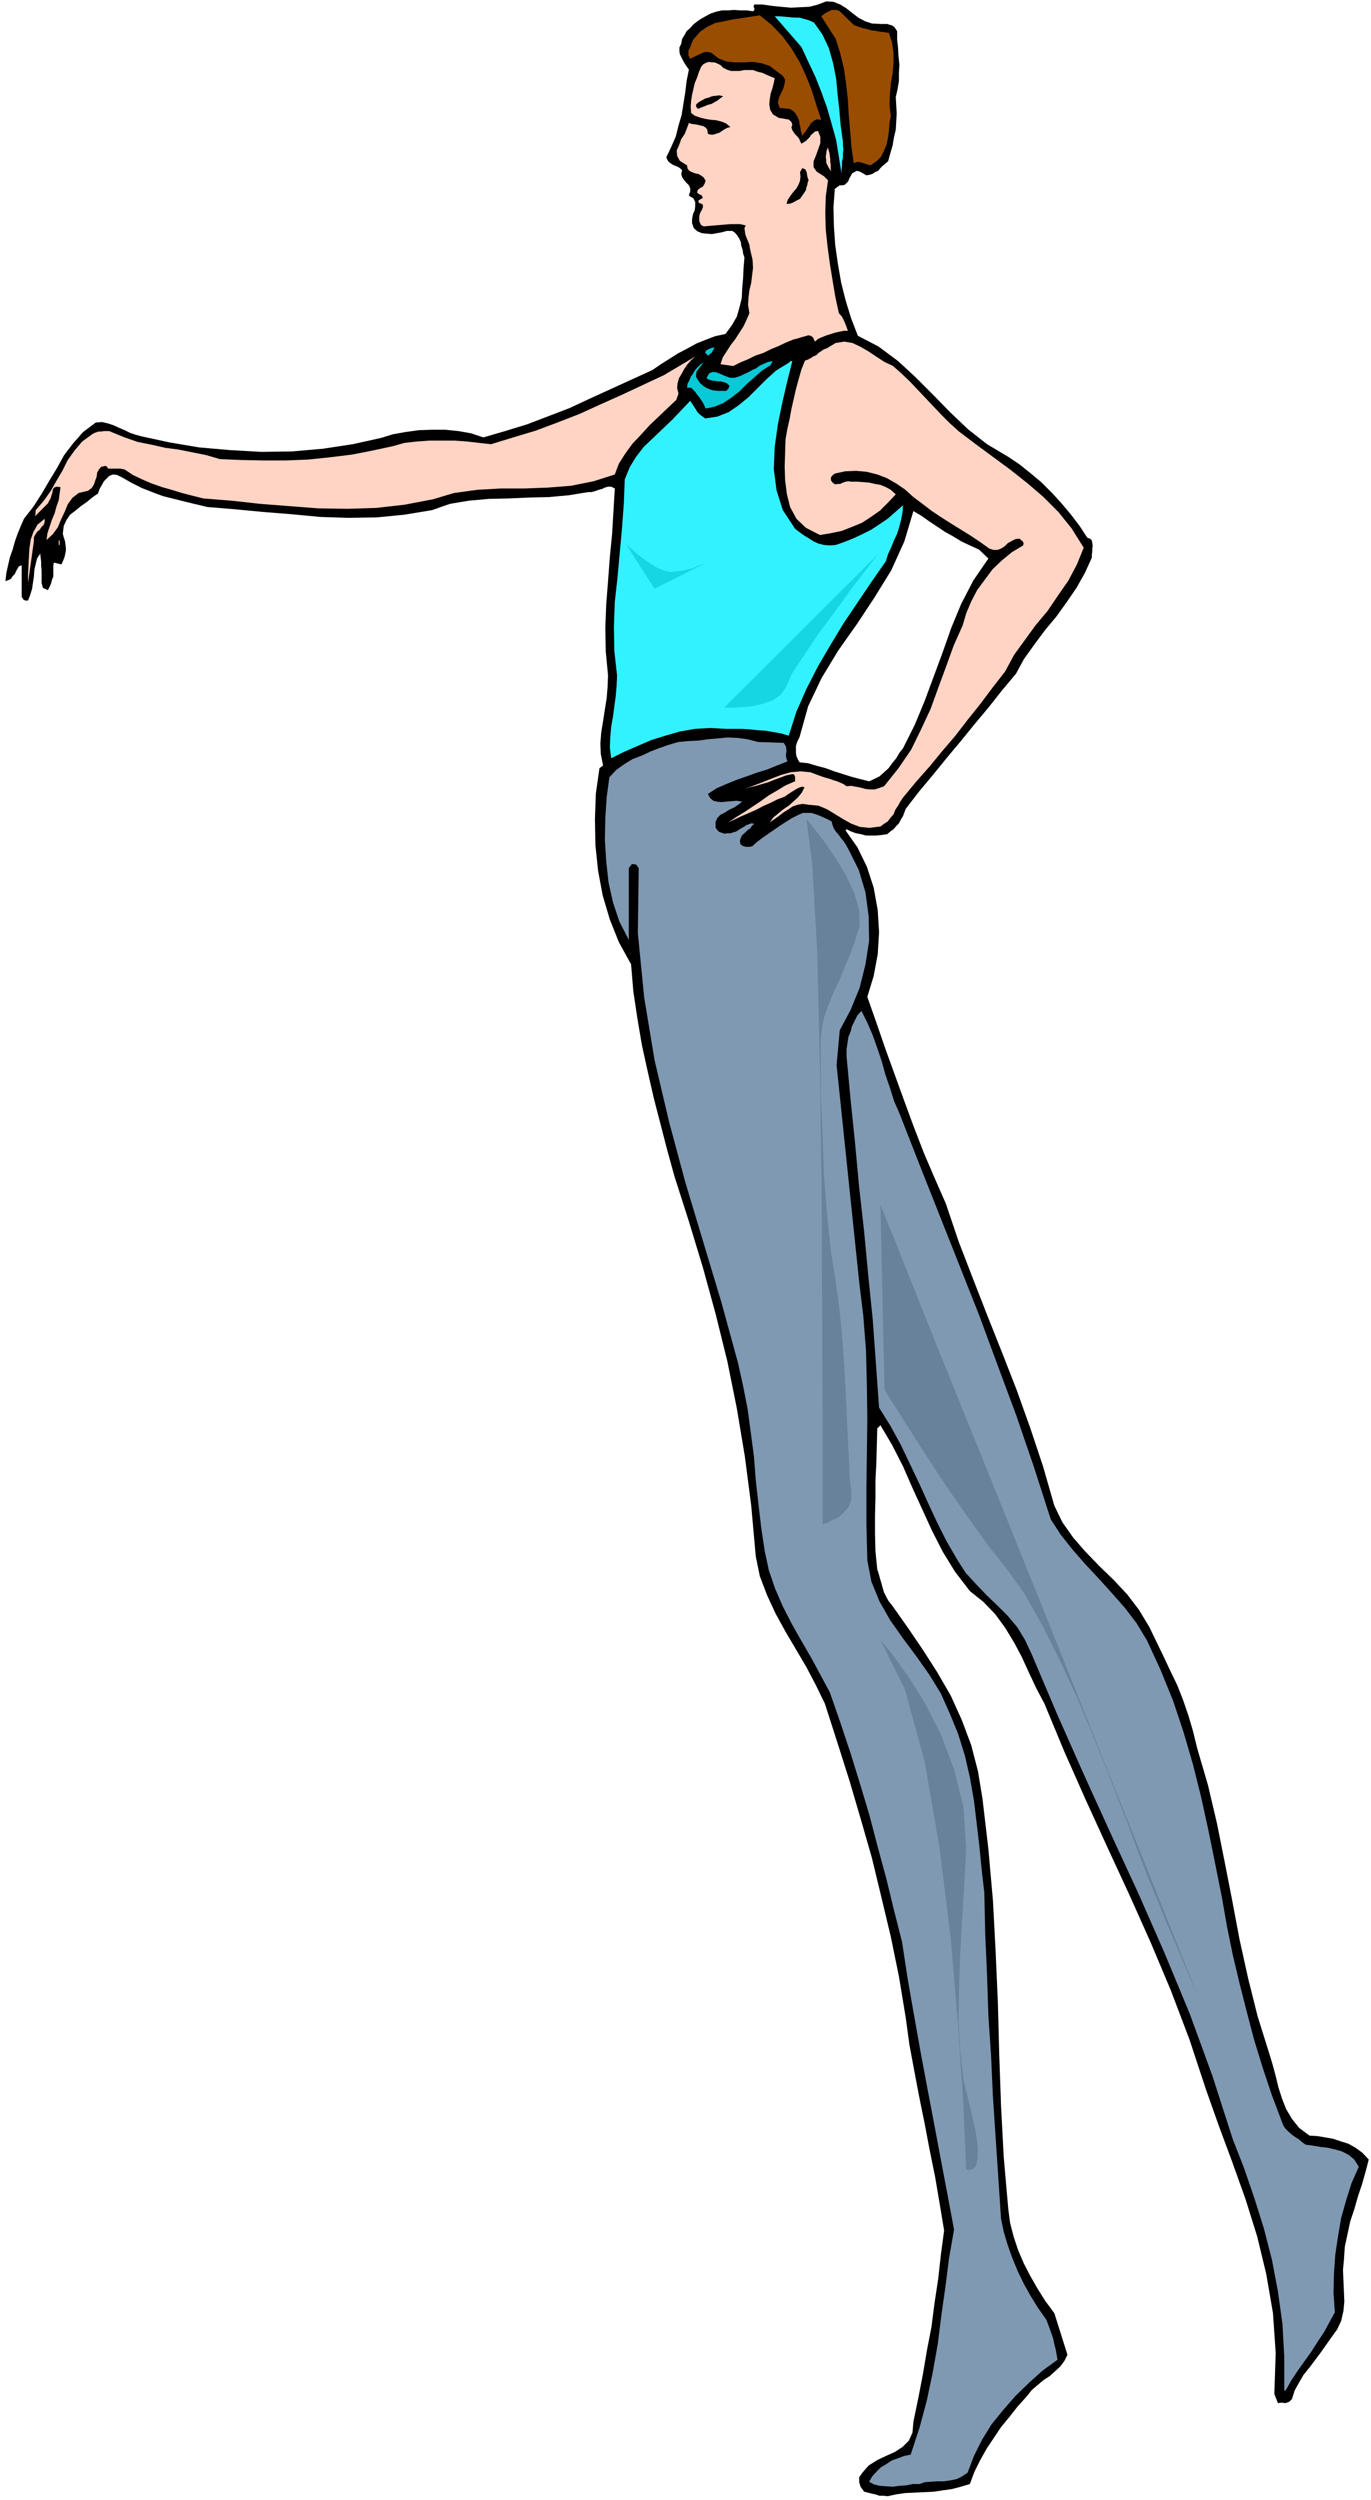 <svg xmlns="http://www.w3.org/2000/svg" fill-rule="evenodd" height="893.941" preserveAspectRatio="none" stroke-linecap="round" viewBox="0 0 3035 5532" width="490.455"><style>.brush1{fill:#000}.pen1{stroke:none}.brush3{fill:#33f2ff}.brush4{fill:#ffd4c4}.brush5{fill:#0ac9d6}.brush6{fill:#8099b3}.brush7{fill:#69829c}</style><path class="pen1 brush1" d="m2975 5002 2-30 6-28 6-28 9-27 8-28 9-27 8-28 7-27-14-15-15-11-16-9-16-5-18-6-17-3-18-3-17-1-23-17-16-20-13-22-9-23-8-25-6-25-7-26-7-23-26-83-21-84-19-86-16-85-17-87-17-85-20-85-24-82-9-37-10-34-12-35-13-33-16-33-15-32-16-33-15-31-23-38-26-34-30-32-31-30-31-32-27-31-24-34-18-37-25-87-28-84-30-84-32-82-33-83-32-82-32-83-28-83-25-57-24-56-22-57-21-57-21-58-21-58-20-58-20-57 14-46 9-48 3-49-3-49-9-50-15-46-21-43-26-37 2-3 10 5 11 4 11 2 11 3h22l11-1 14-2 7-6 7-5 6-7 6-6 4-8 5-8 3-8 3-8 30-39 31-37 30-37 31-37 30-37 31-37 30-38 31-37 18-33 23-32 23-31 25-30 23-32 22-32 19-34 15-33v-7l1-6v-7l1-6-1-6-1-6-4-4-6-2-17-26-19-25-21-25-21-23-24-24-24-20-25-20-24-16-47-28-42-33-40-38-37-38-39-39-39-36-43-32-46-24-15-39-12-39-10-40-7-40-6-42-3-42-1-42 3-41 11-8h6l5-1 4-4 4-4 2-6 3-5 3-6 5-3 6-3 7 2 7 4 7 4 6-1 7-2 6-4 7-3 5-6 5-5 6-5 6-5 5-18 5-17 3-18 4-17 1-18 1-18-1-18-1-18 4-18 3-18v-18l1-18-2-19-1-18-2-19V69l-4-6-3-4-5-3-4-1-6-2h-15l-19-1-15-5-15-8-13-10-14-11-13-8-15-6-16-1-18 7-19 5-21 1-20 1-22-2-20-2-21-3h-18l-2 4 2 5v3l-3 3-14-2h-14l-14-1-13 1h-14l-13 3-12 4-11 6-9 5-9 6-9 7-7 8-8 7-5 9-5 8-2 11-4 8v8l1 7 4 8 3 6 4 7 4 6 5 7-5 25-3 25-4 25-4 25-7 24-6 24-10 23-11 23 2 5 3 5 4 3 6 4 5 2 5 2 5 3 5 5-2 8 2 7 4 6 6 7 5 5 3 7v6l-3 10 10 6 4 8v9l-1 9-4 9-2 11v9l4 11 8 7 10 4 10 1 12 1 11-2 11-2 11-3h12l6 4 5 6 4 6 4 9 1 8 3 9 1 8 3 9-2 23-1 23-2 22-1 22-5 20-6 21-11 19-14 19-23 5-21 8-20 8-20 11-21 11-19 12-19 12-19 13-46 21-46 21-46 21-45 21-47 18-47 18-49 15-48 14-27-9-28-5-29-3h-29l-30 1-29 4-28 5-26 8-63 14-66 10-68 6-69 1-70-4-68-6-65-11-60-13-15-4-12-4-12-6-12-5-13-6-12-4-13-3-14 1-28 21-22 25-20 26-16 29-17 28-17 29-18 28-21 27-7 16-7 17-6 17-5 18-6 17-4 17-4 18-2 18 6-2 6-3 4-6 5-5 3-7 3-5 3-5 6-2v70l4 6 4 2h6l5-13 4-13 2-14 2-13 1-15 3-13 3-12 7-11 1 9 1 9v9l1 10v28l3 11 11 5 4-8 3-7 2-8 3-7v-24l1-7 17 4 4-9 3-8 2-9 1-8-1-9-1-8-3-9-2-8 2-17 6-13 8-12 12-9 12-10 13-9 12-10 13-9 3-9 5-9 5-9 6-6 6-6 8-3 9 1 12 6 21 12 22 11 23 9 24 9 24 6 24 6 25 6 25 6 61 5 63 6 63 5 63 6 62 2 63-1 61-6 61-10 40-14 42-7 44-4 45-1 44-2 44-1 44-4 43-7h7l8-2 8-3 8-2 6-3 7-2h7l8 4-3 50-3 51-5 51-4 53-4 51-2 53 1 52 5 53-1 25-2 25-4 25-4 26-4 24-2 25 1 24 5 25-4 3-4 3-8 56-2 57 1 57 6 57 10 54 16 54 20 50 27 49 5 60 9 60 10 59 13 59 13 57 15 58 15 58 16 58 32 100 31 102 28 102 26 105 21 104 18 108 14 108 10 112 9 44 16 42 19 41 22 40 23 39 23 39 21 40 20 41 27 84 27 85 25 85 25 87 21 87 21 88 18 88 15 91 8 59 11 59 11 58 12 59 11 58 12 59 10 59 10 60-7 52-6 54-8 53-7 54-10 52-9 53-10 52-11 53-2 24-8 18-14 14-17 11-20 9-19 9-19 12-14 16-7 10v11l3 10 8 11 8 2 8 2 9 2 9 3h9l9 1 9-2 9-2 21-3 21-1 21-1 21-1 20-3 21-3 19-5 20-6 10-27 13-26 14-25 16-24 16-24 19-23 18-23 20-22 11-14 13-11 13-11 14-9 11-10 12-11 9-12 7-14-29-92-20-27-17-27-16-28-14-27-13-30-10-30-8-31-4-31-10-114-6-114-4-114-3-114-5-114-6-113-10-113-13-111-10-61-15-58-21-56-24-53-30-52-32-50-34-50-34-48-8-10-5-9-5-10-3-10-3-11-3-10-3-11-3-9-4-40-1-39v-40l1-39v-39l2-39 1-38 1-38 7-7 26 44 24 47 21 48 22 48 21 46 24 47 27 44 33 43 30 24 26 27 22 30 20 33 17 32 16 35 16 34 18 34 44 106 47 106 48 105 49 106 47 105 45 107 41 108 37 112 28 79 30 81 29 81 26 83 20 83 15 87 6 88-3 91 8 20 8-1 9 1 8-3 6-6 6-19 10-18 10-17 13-16 12-16 12-16 12-17 12-17 13-18 9-19 5-22 2-21-1-23-1-23-1-24 2-21zM1770 1687l-4-7-3-7-1-7v-15l2-7 3-7 3-6 19-68 30-63 37-61 41-58 39-59 37-60 29-64 20-67 17 10 17 12 18 12 18 12 18 10 18 11 19 9 20 9 21 20-33 48-27 52-22 53-19 54-20 54-20 54-22 53-26 52-8 10-7 12-9 11-8 11-10 9-10 9-12 6-11 5-20-5-19-5-19-6-19-6-19-7-19-5-20-6-19-2z"/><path class="pen1" d="m1891 56 9 3 9 3 9 2 10 3 9 1 10 2 10 1 11 2 7 22 3 23v22l-2 23-4 22-2 23-1 24 3 25-3 15-1 16-2 15-3 16-6 14-6 13-11 11-13 9-10-3-9-3-9-2-9 3-5-35-3-35-3-35-2-35-4-36-5-34-8-33-10-32-32-50 9-7 10-5 4-2h12l6 3 32 31zm-73 209-10-1-6 3-6 5-4 6-4 6-4 6-4 5-4 5-3-9-1-8-2-8-1-8-4-9-4-7-6-6-7-4-22-2-4-12 2-10 5-11 5-10 3-11 1-9-6-9-11-8-17-13-18-6-20-3-19 1h-21l-18-2-18-7-15-12-8-2h-6l-6 2-6 3-11 5-10 5-4-7v-11l3-5 2-6 2-5 2-5 3-5 14-16 16-11 17-8 20-4 19-4 20-3 20-3 20-3 26 21 24 25 20 27 18 30 14 30 13 33 10 32 11 33z" style="fill:#994d00"/><path class="pen1 brush3" d="m1802 50 19 27 14 30 9 32 7 35 3 33 4 36 3 35 5 35v9l1 9-1 9v9l-2 9v9l-1 9v9l-6-38-6-37-10-36-10-35-13-36-13-33-16-34-15-32-59-68h10l12 1 11 1 12 1h10l11 3 10 3 11 5z"/><path class="pen1 brush4" d="m1678 159 9 2 9 4 9 4 10 4-2 10-3 12-4 12-2 13-1 11 2 12 6 10 13 8 8 1 10 2h3l4 3 3 3 2 6-2 6 2 6 3 5 4 5 4 4 4 5 2 5 3 6 5-3 5-3 4-4 4-4 3-5 5-4 4-4 7-1 5 13v14l-5 14-5 14-5 12v13l7 10 16 10 9 9-5 36-1 37 1 36 4 38 5 37 6 37 6 36 8 37 7 8 5 10 4 10 4 11h-9l-9 2-10 2-9 3-10 3-10 4-9 4-7 6-4-9-5-4-6-1-6 2-8 2-6 2-7 2-5 1-17 7-17 8-17 7-16 8-18 6-16 8-17 7-16 8-28-4 5-15 9-14 9-14 10-13 9-14 9-14 7-15 6-14-3-18 1-17 2-16 4-16 2-17 2-16-1-18-4-17-2-9-1-7-3-8-3-7-3-8-1-7-1-7 3-6-12-3h-23l-11 1-12 1-12 1-12 1-11 1-6-3-2-4-2-5v-10l1-5 2-5 2-3 3-7v-6l-5-3-4-1-1-5 3-2 3-2 4-2-3-6-5-2-5-4 2-6 5-4 6-3 4-7 2-6-4-7-5-4-7-4-6-1-8-3-6-3-4-5-1-7-16-10-6-11-1-12 5-11 5-14 8-12 5-13 4-11 5 2 7 1 7 1 8 2 5 1 6 4 3 5 1 8 6 2h6l6-2 7-2 6-4 6-4 6-3 7-2-10-8-10-4-12-3-12-1-12-2-12-3-11-4-8-6-1-14 1-13 2-13 3-13 3-13 5-12 4-12 5-12 5-6 6-3 6-2 7 1h6l7 3 6 3 6 6 8 4 9 3h20l9-2h20l11 4z"/><path class="pen1 brush1" d="m1601 213-6 4-6 5-7 4-7 4-8 2-7 3-8 3-7 3-4-5v-5l6-5 7-4 7-4 8-2 7-3 8-1 8-1 9 2z"/><path class="pen1 brush4" d="m1840 379-5-7-3-6-3-6v-6l-1-7 1-7 1-7 3-7 1 6 2 6 1 7 1 7v6l1 7v7l1 7z"/><path class="pen1 brush1" d="m1790 399-2 5-1 6-2 5-1 6-6 9-7 10-8 4-7 4-8 3h-7l3-9 6-9 6-8 7-8 5-9 3-8 1-10-1-9 5-9 7 3 3 7 1 8 3 9z"/><path class="pen1 brush4" d="m1977 810 18 16 19 18 17 18 18 19 17 18 18 19 18 18 21 19 37 28 38 28 38 28 38 30 35 30 34 34 29 36 27 43-15 37-19 36-23 33-23 34-26 31-24 33-24 33-20 37-28 36-27 36-28 35-27 35-29 34-28 34-30 34-29 35-6 9-5 9-6 9-4 10-7 8-6 8-8 5-8 6-24 3-21-2-19-7-18-10-18-11-18-11-19-8-21-2-14-2-12 2-11 4-10 7-10 6-10 8-10 7-10 7 8-11 11-9 11-9 12-8 10-9 10-9 9-11 6-12-6-1-6 2-6 3-5 3-11 7-10 7-16 6-16 8-16 7-15 8-16 7-16 7-15 7-15 7 18-12 18-11 18-12 18-12 18-13 19-11 18-11 21-9v-10l-2-5-4-1-14 3-13 5-14 5-12 5-14 4-13 4-13 3-13 4 19-7 21-8 20-8 21-8 21-6 22-2 22 2 24 9 6 2 7 2 7 2 8 3 7 2 7 3 7 3 7 5 10-1 11 2 10 2 11 3 10 1h10l10-3 11-4 32-40 28-41 22-45 21-45 17-47 17-46 17-47 20-45 8-27 11-26 13-25 17-23 17-23 21-20 22-18 25-15 1-5-2-4-4-3-3-3-9 1-8 4-9 5-7 7-8 5-8 3h-9l-9-3-21-15-21-14-21-13-21-13-22-14-21-14-21-16-20-15-19-17-19-13-21-12-21-8-24-6-23-2-24 1-23 5-4 3-3 3-2 4 1 6 4 5 5 3 5-1h6l6-3 6-2 6-1 7 1h13l13 1 13 1 13 3 12 2 12 5 11 6 11 10-17 18-18 18-20 14-20 13-22 9-23 9-24 5-24 4-31-16-21-20-14-26-7-28-4-31-1-31 1-31 1-29 4-23 5-22 4-22 5-22 5-22 6-22 6-21 8-20 6-2 6-3 6-4 7-3 5-5 6-4 6-4 6-2 20-12 19-3 18 3 19 9 17 10 18 12 17 11 19 9z"/><path class="pen1 brush5" d="m1582 769-3 5-3 6-5 4-4 3-6-7 2-4 5-3 7-3 7-1z"/><path class="pen1 brush4" d="m1502 871-5 14-19 18-20 19-20 19-19 21-19 20-16 22-14 22-9 24-47 15-50 10-51 4-52 2h-53l-52 3-51 7-47 14-63 12-62 7-64 2-64-1-65-5-64-5-64-7-62-5-24-6-23-6-23-7-21-6-23-8-21-9-21-10-18-12-10-2h-27l-2-4-3-2-10 2-5 6-4 7-1 9-3 8-3 9-5 8-8 6-21 5-14 11-10 14-7 17-8 17-7 17-11 15-14 13 2-15 5-15 5-15 6-14 4-15 5-14 2-15 2-14-9-1-5 2-3 4-1 7-2 6-2 7-3 5-3 6-28 28 1-13 18-21 15-21 13-23 13-22 12-24 15-21 17-20 22-16 3-2 5-2 6-2h6l6-1h12l7 3 27 11 29 10 30 6 31 7 30 4 30 6 30 6 31 9 48 2 49 1h48l50-2 48-5 49-6 46-9 46-10 25-7 27-3 28-2h55l28 2 26 3 27 3 49-15 50-15 48-18 49-19 46-21 47-21 47-22 47-22 69-41-9 8-8 9-7 10-6 11-6 10-3 11-1 11 3 12z"/><path class="pen1 brush5" d="m1706 808-19 12-17 15-17 15-16 16-18 14-18 12-19 8-20 4-3-7-3-6-4-6-4-6-5-6-4-6-5-5-4-4h-9l1-9 4-7 3-8 5-7 4-7 6-7 6-6 8-5-5 6-7 9-4 5-1 6v6l4 7 5 7 7 6 6 4 9 4 8 2 9 1h19l5-6 2-5-6-6-6-2-7-2h-6l-8-1-6-1-7-2-5-3 6-11 8-3 8 1 10 4 9 4 11 4h11l12-4 8-4 9-4 9-5 9-4 8-6 9-4 9-4 10-2-4 9z"/><path class="pen1 brush3" d="m1754 799-11 44-11 47-10 49-7 50-2 49 6 47 14 44 27 41 9 7 11 8 10 6 11 7 11 5 12 3 12 1 14-1 20-7 20-8 19-9 20-10 18-12 18-12 17-15 17-15-1 15-3 16-4 16-5 16-7 15-6 15-7 15-5 16-32 46-31 46-31 46-29 48-28 48-25 49-22 50-17 53-17-5-17-3-17-3-17-1-18-2-17-1h-35l-36-2-34 2-34 6-31 9-32 10-30 13-30 13-28 14-3-24 1-23 2-23 4-22 3-23 3-22 2-23 1-23-6-54-1-54 2-55 6-54 5-55 5-55 4-54 2-53 11-27 14-23 17-22 21-20 21-20 21-20 20-21 20-21 6 9 7 11 3 5 5 5 5 4 7 5 27-4 25-10 22-15 22-18 20-20 20-20 21-19 23-14 3-2 3-2 3-3h4z"/><path class="pen1 brush4" d="m75 1198-13 92v-19l1-19 1-20 1-18 3-20 6-17 9-16 16-13v6l-2 7-5 5-4 6-6 5-4 6-3 6v9zm55-2h2v10h-2v-10z"/><path class="pen1 brush6" d="m1735 1644 5 8 1 11-1 5v6l1 5 2 6-23 9-22 9-23 7-22 8-23 8-22 9-21 9-20 13 5 9 7 6 8 2 11 1 9-1 12-1 12-1 12 2-9 7-9 6-11 5-9 6-10 5-7 7-4 9v12l3 5 5 5 6 2 6 2 6-1h7l6-2 7-2 9-6 9-5 4-3 6-2 5-2 7 1-5 4-4 6-6 4-6 6-6 5-3 6-2 6 1 8 5 4 7 2h7l7-1 11-10 12-9 13-9 13-9 13-9 14-9 13-8 14-7 9-4h19l10 3 8 3 9 4 9 4 9 5 2 8 3 8 5 7 6 7 5 7 6 7 5 8 5 9 23 46 15 50 7 53 1 54-8 52-13 52-20 49-24 45-7 77 50 480 9 74 6 76 2 75 1 78-1 77-1 78v78l2 80 9 47 18 44 24 42 29 41 29 39 29 41 25 41 20 45 18 44 15 48 11 48 9 51 6 50 6 51 5 51 6 52 2 91 4 91 3 90 6 90 4 89 6 90 6 90 6 91 6 29 9 30 10 28 12 29 13 27 15 27 16 26 19 27 4 10 4 11 4 11 4 12 2 11 3 11 2 11 2 12-33 24-30 27-30 29-27 31-26 32-21 34-18 36-14 37-12 8-12 6-14 3-14 2h-15l-14 1-14 1-11 4h-15l-15 3-15 1-14 2-15-1-14-1-13-3-11-6 7-12 9-10 10-10 12-7 12-8 14-5 13-5 15-3 20-61 16-60 13-62 11-62 8-64 9-63 8-63 11-63-15-80-15-79-15-80-15-79-15-80-14-79-14-80-12-79-18-71-17-70-19-70-18-69-21-70-21-68-23-69-23-66-21-39-20-37-22-38-21-37-20-39-17-39-14-41-9-42-8-53-6-52-6-53-4-52-7-53-7-52-10-51-11-50-37-135-40-133-40-133-36-134-32-136-23-139-14-142 2-144-6-8-9-1-7 9v159l-21-41-14-42-10-45-5-46-3-48 1-47 3-47 6-44 15-16 18-13 18-11 21-8 19-9 21-8 20-7 21-6 21-2 22-1 22-3 23-2 21-2 22 1 22 3 23 6 57 2z"/><path class="pen1 brush6" d="m1992 2466 43 110 44 111 44 111 44 111 41 111 42 113 39 114 37 115 22 34 27 34 28 32 30 32 28 31 29 33 26 34 23 38 30 65 28 69 23 69 21 72 18 72 16 73 15 74 15 75 11 63 13 64 15 63 16 63 16 61 19 62 20 60 23 61 3 8 5 7 6 6 8 7 7 5 8 5 7 6 8 6 15 2 18 3 17 2 17 4 14 4 15 8 12 10 10 16-16 36-12 38-11 39-7 41-6 40-3 42-1 43 3 43-12 22-12 22-14 21-14 22-15 21-15 21-14 21-13 23h-3v-75l-4-72-10-72-13-69-18-70-21-67-23-67-25-64-45-140-50-137-56-135-58-132-61-132-60-132-59-133-56-132-15-32-17-28-21-25-23-23-24-23-23-24-23-25-18-28-25-43-21-42-20-43-19-42-21-44-20-42-23-42-25-40-7-98-7-97-10-98-9-96-11-98-9-97-10-97-9-97v-15l2-13 2-14 5-12 3-12 6-12 6-12 9-10 13 26 12 28 10 28 10 30 8 29 10 29 9 29 13 30z"/><path class="pen1 brush7" d="m1785 1812 5 6 15 19 21 27 24 35 22 37 19 40 11 37 1 35-9 30-11 32-13 30-12 30-13 27-11 27-8 22-5 20-4 31v130l4 86 3 89 7 87 8 78 10 62 8 57 7 66 5 72 4 72 3 67 3 60 2 48 4 31-1 18-6 16-11 12-11 10-14 6-10 6-9 2-2 2v-228l-1-236-1-273-4-280-6-252-11-193-13-100zm164 1817 8 9 22 28 31 43 37 59 35 68 30 79 21 85 6 92-5 88-5 82-4 75-2 72-1 67 4 64 7 63 15 62 12 52 5 37-1 25-4 15-7 6-7 2-5-1h-2l-2-43-5-111-11-163-16-191-25-203-33-191-44-161-54-109z"/><path class="pen1" d="m1949 1221-9 10-22 29-31 40-36 50-38 51-33 49-27 41-13 30-12 17-18 12-23 8-23 5-24 2-19 1h-18l346-345zm-564-18 2 2 8 7 11 10 15 12 16 11 17 11 16 7 15 3 13-2 13-1 12-3 12-3 8-4 8-3 5-2h2l-109 55-64-100z" style="fill:#17d6e3"/><path class="pen1 brush7" d="m1949 2666 9 409 7 12 21 33 31 49 39 61 43 65 46 66 44 61 41 52 38 53 39 69 39 78 39 84 34 82 31 76 25 65 19 48 14 39 17 44 18 47 21 50 20 50 22 51 21 50 21 50-15-40-72-180-111-277-131-328-135-335-119-294-84-211-32-79z"/></svg>
